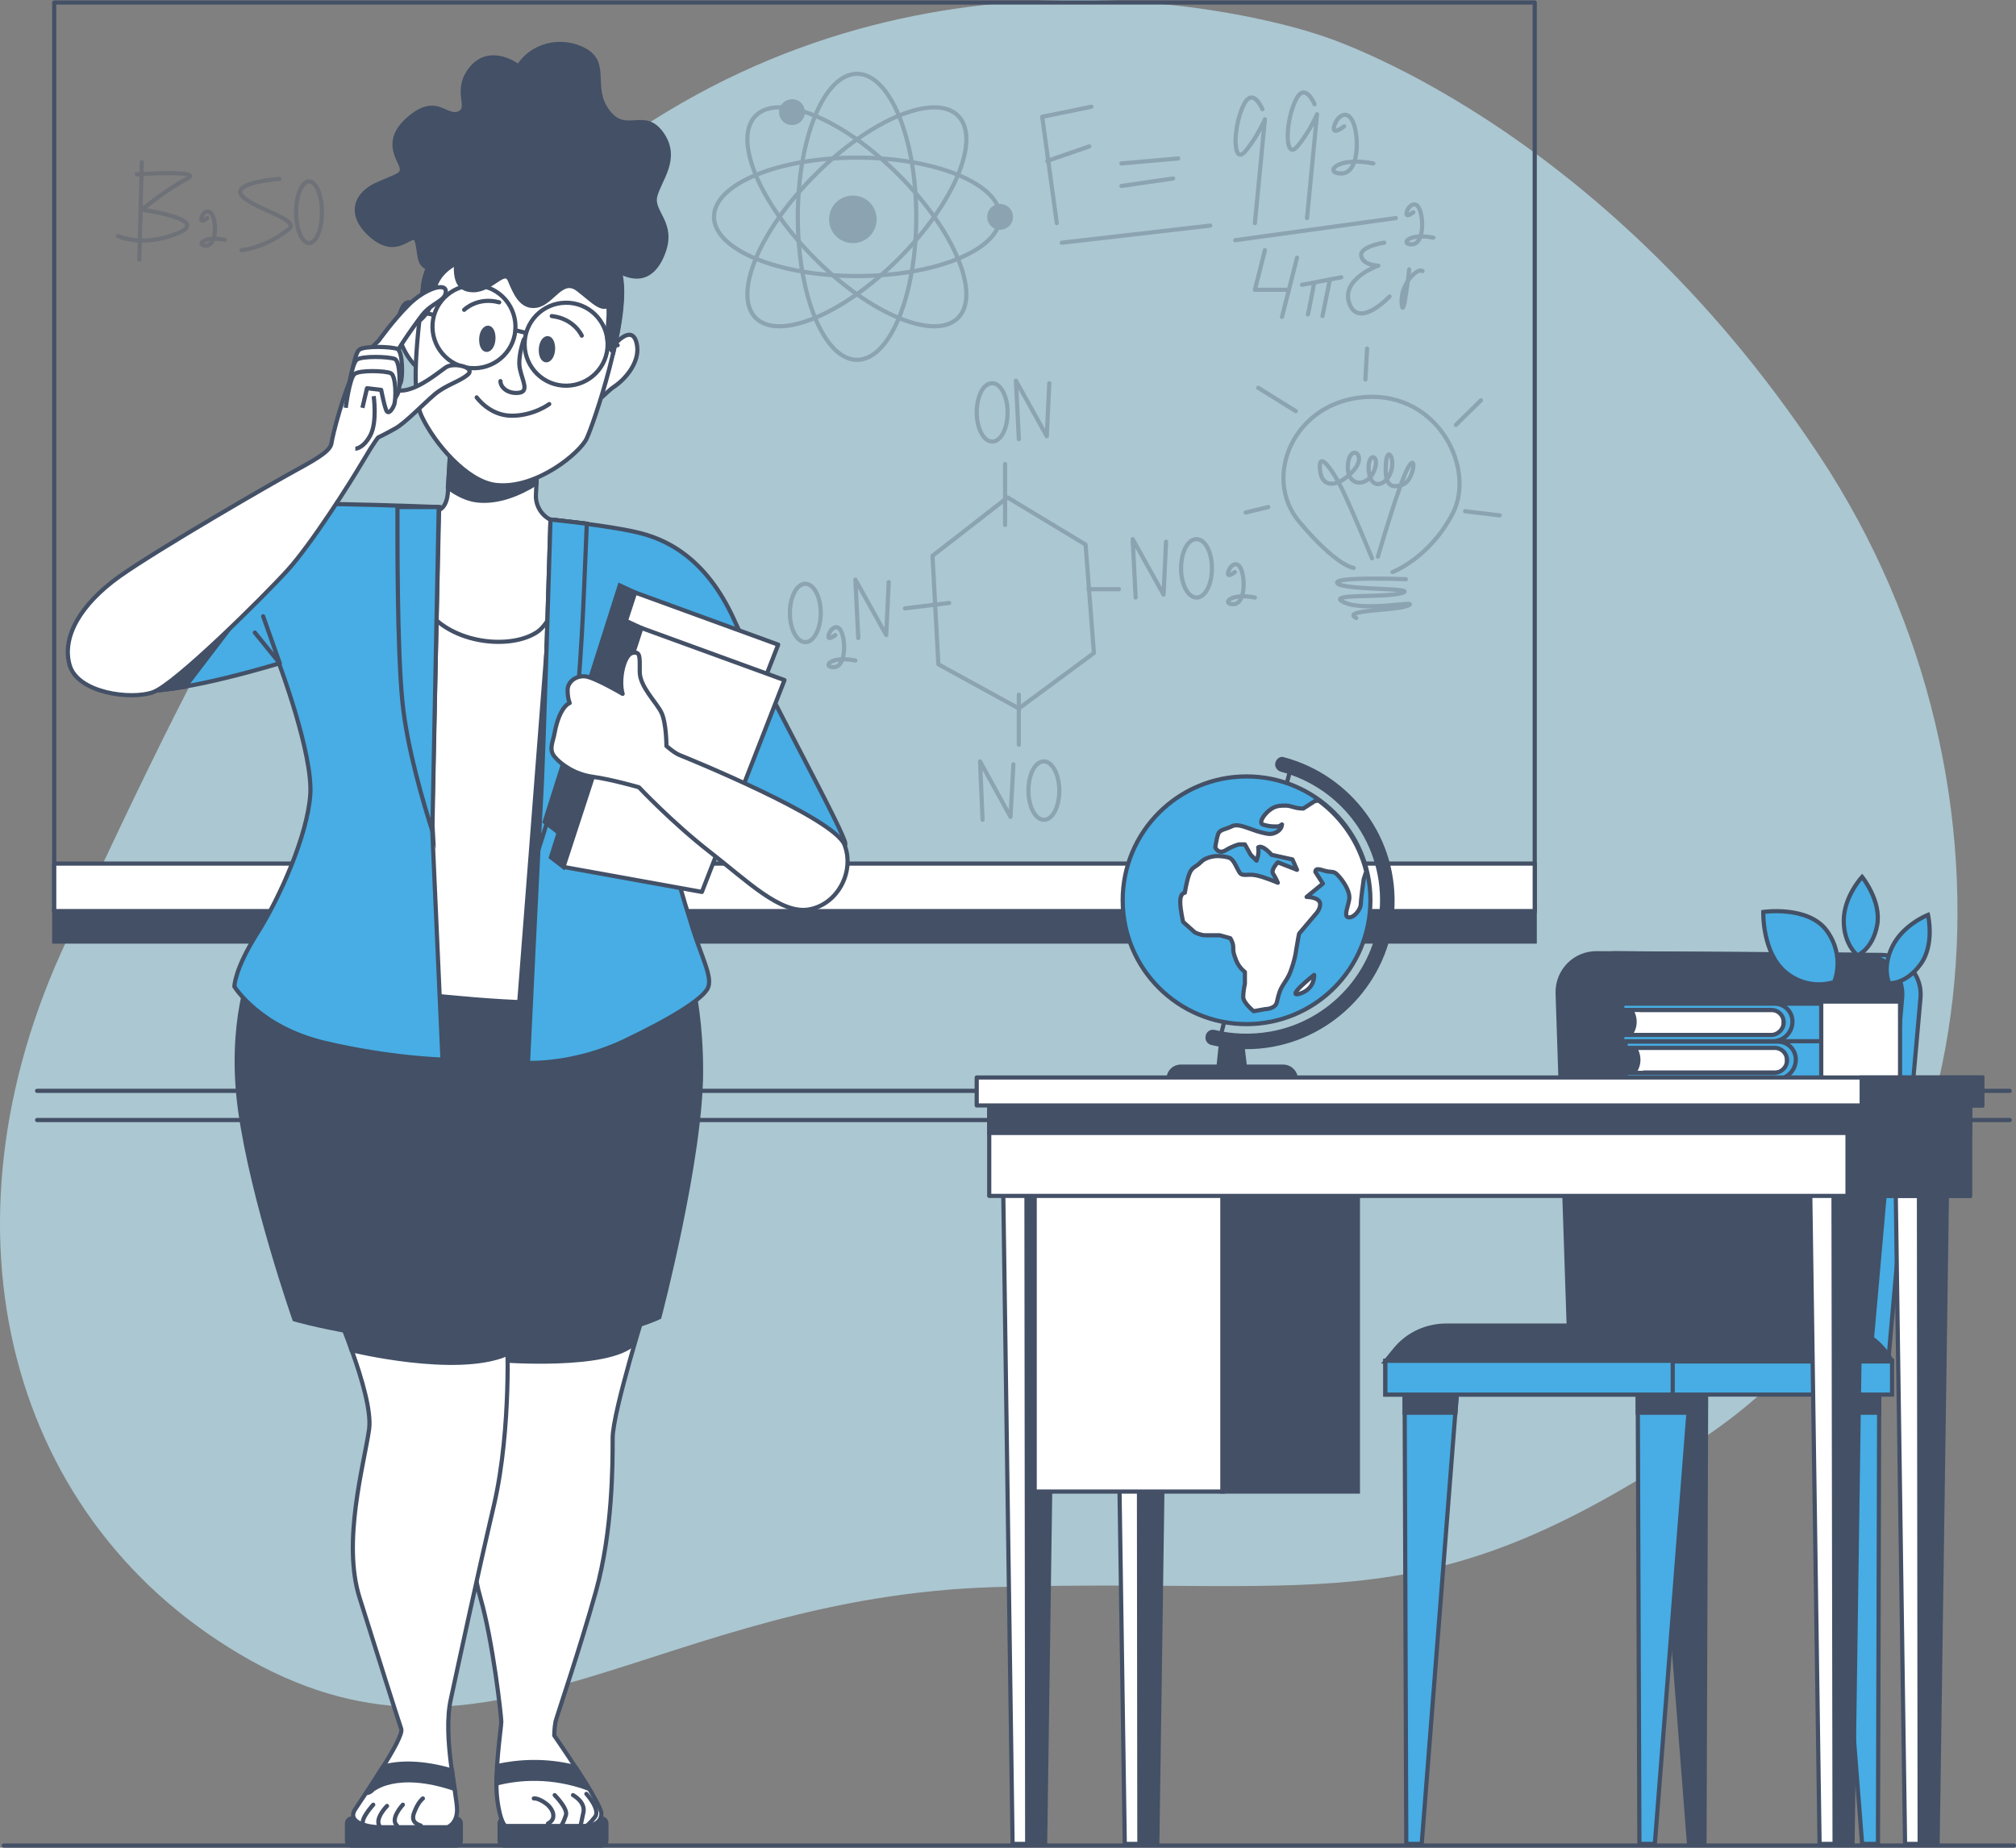 <?xml version="1.0" encoding="UTF-8"?>
<!-- Generator: Adobe Illustrator 27.3.0, SVG Export Plug-In . SVG Version: 6.00 Build 0)  -->
<svg xmlns="http://www.w3.org/2000/svg" xmlns:xlink="http://www.w3.org/1999/xlink" version="1.1" x="0px" y="0px" width="483.4px" height="443.1px" viewBox="0 0 483.4 443.1" style="enable-background:new 0 0 483.4 443.1;" xml:space="preserve">
<rect x="0" y="0" width="483.4" height="443.1" fill="#808080" stroke="none"/>
<style type="text/css">
	.st0{opacity:0.7;}
	.st1{fill:#BDE5F4;}
	.st2{fill:none;stroke:#435066;stroke-linecap:round;stroke-linejoin:round;stroke-miterlimit:10;}
	.st3{fill:#FFFFFF;stroke:#435066;stroke-linejoin:round;stroke-miterlimit:10;}
	.st4{fill:#435066;stroke:#435066;stroke-miterlimit:10;}
	.st5{opacity:0.3;}
	.st6{fill:#47ADE4;stroke:#435066;stroke-miterlimit:10;}
	.st7{fill:none;stroke:#435066;stroke-miterlimit:10;}
</style>
<g id="Background_Simple">
</g>
<g id="Mountains">
</g>
<g id="House_2">
</g>
<g id="House_1">
</g>
<g id="Trees_1_">
</g>
<g id="Ground">
</g>
<g id="Clouds">
	<g>
		<g class="st0">
			<path class="st1" d="M316.7,8.5c0,0-77.4-27.5-153.4,16.3C87.4,68.6,49,155.6,16.1,225.3c-32.9,69.7-14,140.5,44,172.9     c58,32.3,97.4-15.3,178.8-17.6c81.4-2.3,103.2,9.3,170.8-36.6c67.5-46,79.7-154.5,26.5-234.8C382.9,28.7,316.7,8.5,316.7,8.5z"></path>
		</g>
		<g>
			<line class="st2" x1="8.9" y1="261.6" x2="481.9" y2="261.6"></line>
			<line class="st2" x1="8.9" y1="268.6" x2="481.9" y2="268.6"></line>
		</g>
		<g>
			<rect x="13" y="0.6" class="st2" width="355" height="218"></rect>
			<rect x="13" y="207.1" class="st3" width="355" height="11.5"></rect>
			<rect x="13" y="218.5" class="st4" width="355" height="7.3"></rect>
			<g class="st5">
				<path class="st2" d="M324.6,136.2c0,0-4-0.3-13-11c-9.1-10.7-1.4-29,16-30c17.4-1,26.3,17.3,20.7,28c-5.6,10.7-14.4,14-14.4,14"></path>
				<path class="st2" d="M337.1,138.9c0,0-17.9-0.7-16.4,1c1.6,1.7,19.6,1,15.5,2.3c-4.1,1.3-19,0-13.8,2.3c5.2,2.3,18-0.7,15.3,0.7      c-2.7,1.3-16.4,1-12.5,3"></path>
				<path class="st2" d="M329,133.9c0,0-5.6-13.6-7.7-17.6c-2.1-4-5.2-8.3-4.8-3.7c0.4,4.7,4.4,4.3,8,0.3c3.6-4-1-6.7-1.3-1.3      c-0.3,5.3,4.7,5.3,6.3,1.3c1.6-4-1.7-4.7-1.3,0c0.4,4.7,4.1,3.7,5.3,0.3c1.2-3.3-1-6.7-1.2-1.7c-0.3,5,1.3,5.7,4.1,4.7      c2.7-1,3.4-8,1.2-4c-2.2,4-7.2,21.3-7.2,21.3"></path>
				<line class="st2" x1="327.8" y1="83.6" x2="327.4" y2="91"></line>
				<line class="st2" x1="301.7" y1="93" x2="310.7" y2="98.6"></line>
				<line class="st2" x1="298.7" y1="122.9" x2="304.1" y2="121.6"></line>
				<line class="st2" x1="349.1" y1="101.9" x2="355.1" y2="96"></line>
				<line class="st2" x1="351.3" y1="122.6" x2="359.6" y2="123.6"></line>
			</g>
			<g class="st5">
				<polyline class="st2" points="253.4,53.5 249.9,28 261.7,25.6     "></polyline>
				<line class="st2" x1="251.1" y1="38.6" x2="261.2" y2="35.1"></line>
				<line class="st2" x1="268.9" y1="39.2" x2="282.5" y2="38"></line>
				<line class="st2" x1="268.9" y1="44.6" x2="281.3" y2="42.8"></line>
				<line class="st2" x1="254.6" y1="58.2" x2="290.2" y2="54.1"></line>
				<path class="st2" d="M302.7,26.2c0,0-2.4-5.9-4.7-0.6c-2.4,5.3-2.4,14.2,0.6,10.7c3-3.6,4.7-7.7,4.7-7.7l-2.4,24.9"></path>
				<path class="st2" d="M315.2,25c0,0-2.4-5.9-4.7-0.6c-2.4,5.3-2.4,14.2,0.6,10.7c3-3.6,4.7-7.7,4.7-7.7l-2.4,24.9"></path>
				<path class="st2" d="M322.3,30.3c0,0-3,2.4-2.4,0c0.6-2.4,3.3-4.5,4.7-0.6c1.3,3.7,1.2,11.9-3,11.9s-1.2-4.2,7.7-2.4"></path>
				<path class="st2" d="M338.9,50.9c0,0-2,1.6-1.6,0c0.4-1.6,2.3-3.1,3.2-0.4c0.9,2.5,0.8,8.1-2,8.1c-2.8,0-0.8-2.8,5.2-1.6"></path>
				<line class="st2" x1="296.2" y1="57.6" x2="334.7" y2="52.3"></line>
				<polyline class="st2" points="303.3,60 300.9,69.5 308.6,69.5     "></polyline>
				<line class="st2" x1="311" y1="61.8" x2="307.4" y2="76"></line>
				<line class="st2" x1="312.2" y1="68.3" x2="321.6" y2="66.5"></line>
				<path class="st2" d="M313.6,75.4c0.2-0.5,1.5-7.5,1.5-7.5"></path>
				<line class="st2" x1="318.9" y1="67" x2="317.1" y2="75.8"></line>
				<path class="st2" d="M331.9,58.2c0,0-6,0.9-5.5,3.2c0.5,2.3,4.1,2.3,4.1,2.3s-9.2,3.2-6.9,9.2c2.3,6,9.6-1.8,9.6-1.8"></path>
				<path class="st2" d="M337.9,64.6c0,0-1.4,12.8-1.8,8.2s3.7-8.7,5-7.8"></path>
			</g>
			<g class="st5">
				<polygon class="st2" points="241.6,119.3 223.6,133.3 225,159.3 244.3,169.9 262.3,156.6 260.3,130.6     "></polygon>
				<line class="st2" x1="241" y1="111.3" x2="241" y2="125.9"></line>
				<line class="st2" x1="261" y1="141.3" x2="268.3" y2="141.3"></line>
				<line class="st2" x1="217" y1="145.9" x2="227.6" y2="144.6"></line>
				<line class="st2" x1="244.3" y1="166.6" x2="244.3" y2="178.6"></line>
				<path class="st2" d="M241.6,98.9c0,3.9-1.6,7-3.7,7c-2,0-3.7-3.1-3.7-7s1.6-7,3.7-7C240,91.9,241.6,95.1,241.6,98.9z"></path>
				<ellipse class="st2" cx="193.1" cy="147" rx="3.7" ry="7"></ellipse>
				<path class="st2" d="M290.6,136.3c0,3.9-1.6,7-3.7,7c-2,0-3.7-3.1-3.7-7c0-3.9,1.6-7,3.7-7C289,129.3,290.6,132.4,290.6,136.3z"></path>
				<polyline class="st2" points="244.3,105.3 243.6,91.3 251,104.6 251.6,91.9     "></polyline>
				<polyline class="st2" points="205.8,153 205.1,139 212.5,152.3 213.1,139.6     "></polyline>
				<polyline class="st2" points="272.3,143.3 271.6,129.3 279,142.6 279.6,129.9     "></polyline>
				<path class="st2" d="M254,189.6c0,3.9-1.6,7-3.7,7c-2,0-3.7-3.1-3.7-7s1.6-7,3.7-7C252.3,182.6,254,185.7,254,189.6z"></path>
				<polyline class="st2" points="235.6,196.6 235,182.6 242.3,195.9 243,183.3     "></polyline>
				<path class="st2" d="M296.1,137.2c0,0-2,1.6-1.6,0c0.4-1.6,2.3-3.1,3.2-0.4c0.9,2.5,0.8,8.1-2,8.1c-2.8,0-0.8-2.8,5.2-1.6"></path>
				<path class="st2" d="M200.3,152.3c0,0-2,1.6-1.6,0c0.4-1.6,2.3-3.1,3.2-0.4c0.9,2.5,0.8,8.1-2,8.1c-2.8,0-0.8-2.8,5.2-1.6"></path>
			</g>
			<g class="st5">
				<line class="st2" x1="34" y1="38.9" x2="33.4" y2="62.3"></line>
				<path class="st2" d="M32.8,41.8c0,0,16.5-1.1,12,1.1C40.2,45.2,34,50.3,34,50.3S51,52.6,42.5,56s-14.2,0.6-14.2,0.6"></path>
				<path class="st2" d="M49.7,52.3c0,0-1.7,1.4-1.4,0c0.3-1.4,1.9-2.6,2.8-0.3c0.8,2.2,0.7,6.9-1.7,6.9c-2.4,0-0.7-2.4,4.5-1.4"></path>
				<path class="st2" d="M67,42.9c0,0-11.4,0.8-9.1,3.9c2.3,3.1,14.2,5.8,11.4,8.1C63.4,59.6,57.9,60,57.9,60"></path>
				<path class="st2" d="M77.2,50.9c0,4.1-1.4,7.4-3.1,7.4c-1.7,0-3.1-3.3-3.1-7.4c0-4.1,1.4-7.4,3.1-7.4      C75.8,43.5,77.2,46.8,77.2,50.9z"></path>
			</g>
			<g class="st5">
				<g>
					<ellipse class="st2" cx="205.5" cy="52" rx="14.2" ry="34.3"></ellipse>
					<ellipse class="st2" cx="205.5" cy="52" rx="34.3" ry="14.2"></ellipse>
					
						<ellipse transform="matrix(0.707 -0.707 0.707 0.707 23.407 160.521)" class="st2" cx="205.5" cy="52" rx="34.3" ry="14.2"></ellipse>
					
						<ellipse transform="matrix(0.707 -0.707 0.707 0.707 23.407 160.52)" class="st2" cx="205.5" cy="52" rx="14.2" ry="34.3"></ellipse>
				</g>
				<path class="st4" d="M209.7,52.6c0,2.9-2.3,5.2-5.2,5.2c-2.9,0-5.2-2.3-5.2-5.2s2.3-5.2,5.2-5.2      C207.4,47.4,209.7,49.7,209.7,52.6z"></path>
				<path class="st4" d="M192.5,26.9c0,1.5-1.2,2.6-2.6,2.6c-1.5,0-2.6-1.2-2.6-2.6c0-1.5,1.2-2.6,2.6-2.6      C191.3,24.2,192.5,25.4,192.5,26.9z"></path>
				<path class="st4" d="M242.4,52c0,1.5-1.2,2.6-2.6,2.6c-1.5,0-2.6-1.2-2.6-2.6c0-1.5,1.2-2.6,2.6-2.6      C241.2,49.4,242.4,50.5,242.4,52z"></path>
			</g>
		</g>
		<g>
			<polygon class="st4" points="409.1,333.2 408.7,442.2 405,442.2 396.5,333.2    "></polygon>
			<g>
				<g>
					<polygon class="st6" points="450.6,333.2 450.3,442.2 446.5,442.2 438,333.2      "></polygon>
					<polygon class="st4" points="450.6,338.8 438.5,338.8 438,333.2 450.6,333.2      "></polygon>
				</g>
				<g>
					<polygon class="st6" points="392.7,333.2 393.1,442.2 396.8,442.2 405.3,333.2      "></polygon>
					<polygon class="st4" points="404.9,338.8 392.7,338.8 392.7,333.2 405.3,333.2      "></polygon>
				</g>
				<g>
					<polygon class="st6" points="336.8,333.2 337.2,442.2 340.9,442.2 349.4,333.2      "></polygon>
					<polygon class="st4" points="349,338.8 336.8,338.8 336.8,333.2 349.4,333.2      "></polygon>
				</g>
				<path class="st6" d="M460.5,239.3l-7.9,89.1h-71.7l-3-90.1c-0.2-5.4,4.1-9.8,9.5-9.7l63.8,0.4      C456.7,229.1,461,233.8,460.5,239.3z"></path>
				<path class="st4" d="M456.1,239.3l-7.9,89.1h-71.7l-3-90.1c-0.2-5.4,4.1-9.8,9.5-9.7l63.8,0.4      C452.3,229.1,456.6,233.8,456.1,239.3z"></path>
				<g>
					<g>
						
							<rect x="332.2" y="326.4" transform="matrix(-1 -1.224647e-16 1.224647e-16 -1 785.885 660.841)" class="st6" width="121.5" height="8.1"></rect>
						<path class="st4" d="M453.7,326.4l-1-1.5c-3-4.4-7.9-7-13.2-7h-92.7c-4.8,0-9.3,2.1-12.3,5.8l-2.3,2.8H453.7z"></path>
					</g>
					
						<rect x="332.2" y="326.4" transform="matrix(-1 -1.224647e-16 1.224647e-16 -1 733.288 660.841)" class="st6" width="68.9" height="8.1"></rect>
				</g>
			</g>
		</g>
		<g>
			<g>
				<path class="st3" d="M391.7,250.9c0,0,2.6,3,0,6.5h36.9l1.4-3.6l-1.8-3.2L391.7,250.9z"></path>
				<path class="st6" d="M428.5,257.2v-6h-34v-1.5h48.6c2.5,0,4.5,2,4.5,4.5s-2,4.5-4.5,4.5h-48.6v-1.5H428.5z"></path>
				<path class="st6" d="M428.5,254.3L428.5,254.3c0-1.7-1.3-3-3-3h-35.7v-1.5h36.5c2.4,0,4.3,1.9,4.3,4.3l0,0      c0,2.6-2.1,4.7-4.7,4.7h-36.1v-1.5h35.7C427.2,257.2,428.5,255.9,428.5,254.3z"></path>
			</g>
			<g>
				<path class="st3" d="M390.8,241.8c0,0,2.6,3,0,6.5h36.9l1.4-3.6l-1.8-3.2L390.8,241.8z"></path>
				<path class="st6" d="M427.7,248.2v-6h-34v-1.5h48.6c2.5,0,4.5,2,4.5,4.5c0,2.5-2,4.5-4.5,4.5h-48.6v-1.5H427.7z"></path>
				<path class="st6" d="M427.7,245.2L427.7,245.2c0-1.7-1.3-3-3-3H389v-1.5h36.5c2.4,0,4.3,1.9,4.3,4.3l0,0c0,2.6-2.1,4.7-4.7,4.7      H389v-1.5h35.7C426.3,248.2,427.7,246.8,427.7,245.2z"></path>
			</g>
		</g>
		<g>
			<g>
				<line class="st2" x1="447.2" y1="245.7" x2="445.4" y2="228.6"></line>
				<path class="st6" d="M445.4,229.1c0,0-3.3-2.5-3.3-8.3c0-5.8,4.4-10.5,4.4-10.5s4.7,5.8,3.6,11.6S445.4,229.1,445.4,229.1z"></path>
			</g>
			<g>
				<path class="st2" d="M448.9,244.4c0,0,2.5-6.5,5.8-11.8"></path>
				<path class="st6" d="M453,235.8c0,0-1.8-3.7,0.8-8.9s8.5-7.5,8.5-7.5s1.7,7.3-1.9,12C456.9,236.1,453,235.8,453,235.8z"></path>
			</g>
			<g>
				<path class="st2" d="M444.3,246c0,0-1.5-5.1-4-9.4c-2.5-4.4-2.5-4.4-2.5-4.4"></path>
				<path class="st6" d="M439.8,235.5c0,0-6.1,2.3-11.7-2.4c-5.6-4.7-5.3-14.4-5.3-14.4s10.9-1.6,15.3,4.6      C442.5,229.5,439.8,235.5,439.8,235.5z"></path>
			</g>
			<rect x="436.7" y="240.2" class="st3" width="18.9" height="18.5"></rect>
		</g>
		<g>
			<g>
				<line class="st7" x1="292.6" y1="248.7" x2="309.5" y2="184.2"></line>
				<path class="st4" d="M306.3,183L306.3,183c-0.2,0.7,0.3,1.4,1,1.6c14.7,3.9,25.3,17.8,24,33.9c-1.1,14.7-12.2,26.9-26.7,29.4      c-4.7,0.8-9.2,0.6-13.4-0.4c-0.7-0.2-1.4,0.2-1.6,0.9l0,0.1c-0.2,0.7,0.2,1.4,0.9,1.6c4.1,1,8.5,1.3,13,0.7      c16.3-2.2,29.1-15.7,30.3-32.1c1.3-17.4-10.2-32.4-26-36.6C307.2,181.8,306.5,182.3,306.3,183z"></path>
			</g>
			<circle class="st6" cx="298.9" cy="215.9" r="29.7"></circle>
			<polygon class="st4" points="298.6,256.6 292.1,256.6 292.8,249.9 297.8,249.9    "></polygon>
			<path class="st4" d="M310.7,258.7h-30.5l0,0c0-1.6,1.3-2.9,2.9-2.9h24.8C309.4,255.9,310.7,257.2,310.7,258.7L310.7,258.7z"></path>
			<path class="st3" d="M317.2,208.7c2.1,0.7,2.5,0,3.5,1.1c1.1,1.1,3.2,3.9,2.8,6c-0.4,2.1-1.4,4.2,0,4.2c1.4,0,2.8-2.1,2.8-3.2     s0.7-6,0.7-6l0.6-1.8c-1.7-6.9-5.8-12.9-11.4-17l-0.9,0.1l-2.8,1.8c-2.1,0-2.8-0.7-4.2-0.7c-1.4,0-2.5,0-3.9,1.1     c-1.4,1.1-2.8,3.2-1.4,3.5c1.4,0.4,2.1,0.4,3.2,0.4c1.1,0,1.4-1.1,1.1,0s-1.8,1.8-2.8,1.8s-3.2-0.7-3.2-0.7     c-3.2-1.1-4.6-1.8-6-1.1c-1.4,0.7-2.8,0.7-3.2,1.8c-0.4,1.1-0.7,3.2-0.7,3.2s0.7,1.8,2.5,0.7c1.8-1.1,3.2-1.4,3.2-1.4h1.4     l1.4,2.5l1.4,1.4c0.7-1.8,0.4-3.2,0.4-3.2c1.1-0.7,3.2,1.8,3.2,1.8l1.8,0.4l3.2,0.7l1.1,2.5l-4.6-1.8c0,0-1.8,1.8-1.1,2.8     c0.7,1.1,1.1,2.1,1.1,2.1s-3.2-1.4-5.3-1.8c-2.1-0.4-3.2,0.4-3.9-0.7c-0.7-1.1-1.4-3.2-2.5-3.5c-1.1-0.4-2.8-0.4-2.8-0.4     s-2.5,0-3.9,1.4c-1.4,1.4-2.1,1.1-2.8,2.8c-0.7,1.8-1.1,4.6-1.1,4.6s-1.1,0-1.1,2.1c0,2.1,0.7,4.9,0.7,4.9l2.8,2.5     c0,0,1.4,0.7,2.5,0.7c1.1,0,3.5,0,3.5,0l2.5,0.7c0,0,0.7,1.1,0.7,2.1c0,1.1,0,1.4,0.7,3.2c0.7,1.8,2.1,2.8,2.1,2.8v2.8     c0,0-0.4,1.8-0.4,3.2s2.5,3.4,2.5,3.4l2.8-0.5c0,0,2.5,0,2.8-1.8c0.4-1.8,0.7-2.8,1.4-3.9c0.7-1.1,1.4-2.1,1.8-3.2     c0,0,1.1-2.8,1.4-5.3c0.4-2.5,0.7-3.9,0.7-3.9l3.9-4.6c0,0,1.4-1.4,1.1-2.8c-0.4-1.4-3.2-1.4-3.2-1.4l3.9-3.2l-1.8-2.8     C315.5,209,315.1,208,317.2,208.7z"></path>
			<path class="st3" d="M315.1,233.8c0,0-7.1,5.6-3.4,4.5C315.4,237.1,315.1,233.8,315.1,233.8z"></path>
		</g>
		<g>
			<polygon class="st3" points="247.1,442.2 242.8,442.2 240.2,260.6 247.3,260.6    "></polygon>
			<polygon class="st4" points="250.6,442.2 246.3,442.2 246.1,260.6 253.2,260.6    "></polygon>
			<polygon class="st3" points="273.9,442.2 269.7,442.2 267,260.6 274.2,260.6    "></polygon>
			<polygon class="st4" points="277.5,442.2 273.2,442.2 273,260.6 280.1,260.6    "></polygon>
			<rect x="248.1" y="286.2" class="st3" width="45.5" height="71.5"></rect>
			<rect x="293.1" y="286.2" class="st4" width="32.5" height="71.5"></rect>
			<polygon class="st3" points="440.6,442.2 436.3,442.2 433.7,260.6 440.9,260.6    "></polygon>
			<polygon class="st4" points="444.2,442.2 439.9,442.2 439.6,260.6 446.8,260.6    "></polygon>
			<polygon class="st3" points="461.1,442.2 456.8,442.2 454.2,260.6 461.3,260.6    "></polygon>
			<polygon class="st4" points="464.6,442.2 460.3,442.2 460.1,260.6 467.2,260.6    "></polygon>
			<rect x="237.2" y="260.6" class="st3" width="235.2" height="26.2"></rect>
			<rect x="443" y="260.6" class="st4" width="29.3" height="26.2"></rect>
			<rect x="237.2" y="260.6" class="st4" width="235.2" height="11.1"></rect>
			<rect x="234.2" y="258.4" class="st3" width="241.1" height="6.7"></rect>
			<rect x="446.4" y="258.4" class="st4" width="28.9" height="6.7"></rect>
		</g>
		<g>
			<g>
				<path class="st4" d="M144.2,442.6H121c-0.7,0-1.2-0.5-1.2-1.2v-4.1c0-0.7,0.5-1.2,1.2-1.2h23.2c0.7,0,1.2,0.5,1.2,1.2v4.1      C145.4,442.1,144.9,442.6,144.2,442.6z"></path>
				<path class="st3" d="M155.2,312.2c0,0-8.3,26.3-8.3,32.7c0,6.3,0,22.3-4,36.7c-4,14.3-9.3,29.7-9.7,31.3      c-0.3,1.7-0.3,3.3-0.3,3.3s11.3,16.3,11.3,18.7c0,2.3-2.3,3-3.7,3c-1.3,0-19.3,0-19.3,0s-1.3-0.7-2-6.7c-0.7-6,1-17,1-18.3      c0-1.3-2-19.3-5-29.7c-3-10.3-3-27.7-2.7-32c0.3-4.3,2-11.3,2-13.7c0-2.3,0-18,0-18L155.2,312.2z"></path>
				<path class="st2" d="M133,430.5c0,0,3.2,3.2,2.7,4.8c-0.5,1.6-1.1,2.5-1.1,2.5"></path>
				<path class="st2" d="M137.4,430.5c0,0,3,1.6,2.5,4.1c-0.5,2.5-0.7,3.2-0.7,3.2"></path>
				<path class="st2" d="M140.6,430.2c0,0,3.4,3.7,2.1,5.5c-1.4,1.8-2.1,2.2-2.1,2.2"></path>
				<path class="st4" d="M119.7,326.2c0,0,26.3,2.1,32.4-4.1l1.4-5.5l-35.8,3.7L119.7,326.2z"></path>
				<path class="st2" d="M128,431.3c0,0,1-0.2,2.9,1.2c1.9,1.4,2.6,3.8,0.5,4.8"></path>
				<path class="st4" d="M141.3,429c-1-1.7-2.2-3.5-3.3-5.2c-7.4-1.9-14-1.3-18.7-0.3c-0.1,1.4-0.2,2.8-0.2,4.2      C124.2,426.4,132.2,425.6,141.3,429z"></path>
			</g>
			<g>
				<path class="st4" d="M109.3,442.6H84.4c-0.7,0-1.2-0.5-1.2-1.2v-4.1c0-0.7,0.5-1.2,1.2-1.2h24.9c0.7,0,1.2,0.5,1.2,1.2v4.1      C110.5,442.1,109.9,442.6,109.3,442.6z"></path>
				<path class="st3" d="M79.3,311.3c0,0,10.4,23,9.2,31.5c-1.2,8.4-6.5,26.9-2.3,40.3c4.2,13.4,9.2,29.2,10,31.5      C97,416.8,87,431,85.1,434c-1.9,3.1,3.1,4.2,6.1,4.2c3.1,0,16.1,0,16.1,0s2.3-0.8,2.3-4.2c0-3.5-3.5-17.6-1.5-26.5      c1.9-8.8,6.1-28.4,10.4-46.8c4.2-18.4,3.1-40.7,3.1-40.7L79.3,311.3z"></path>
				<path class="st2" d="M89.5,432.8c0,0-3.4,3.7-2.3,4.8"></path>
				<path class="st2" d="M92.8,433.1c0,0-3,3-1.8,4.8"></path>
				<path class="st2" d="M96.6,432.8c0,0-3.2,3.4-1.4,5"></path>
				<path class="st4" d="M84.3,323.8c0,0,24.9,6.1,37.1,1l0.1-4.7l-39-2.1L84.3,323.8z"></path>
				<path class="st2" d="M101.4,431.3c0,0-1,0.7-1.9,2.9c-1,2.2-0.2,3.1,1.4,3.6"></path>
				<path class="st4" d="M109,429c-0.2-1.3-0.4-2.8-0.6-4.4c-7.6-2.2-13-1.9-16.6-0.9c-1.4,2.2-2.8,4.4-4,6.3c0.5,0,1-0.2,1.4-0.6      C89.2,429.3,94.8,424.2,109,429z"></path>
			</g>
			<g>
				<path class="st4" d="M60.6,231.4c0,0-6,13.5-3,35s13,50,13,50s20.5,6,47.5,6s40-6.5,40-6.5s10-38,10-59s-5.5-33-5.5-33      s-48,10.5-92.5-4.5L60.6,231.4z"></path>
				<line class="st2" x1="123.3" y1="294.5" x2="125" y2="296.9"></line>
				<line class="st2" x1="101.8" y1="263.6" x2="121.3" y2="291.6"></line>
				<line class="st2" x1="118.6" y1="278.9" x2="129.9" y2="293.9"></line>
				<path class="st2" d="M86.2,319.9c0,0,29.7,6.1,66.1-1.2"></path>
			</g>
			<g>
				<path class="st3" d="M109.1,123.4l-22.5-1.5c0,0,5.5,36.5-2.5,59s-14,38.5-14,38.5l-5.5,10.5c0,0,17.5,6.5,36,8.5s35.5,3,44.5,1      s18-5.5,18-5.5s-17-43.5-17-67s-5.4-41.3-5.4-41.3l-8.7-1L109.1,123.4z"></path>
				<polygon class="st4" points="131.5,150.2 124.5,240.4 130.6,241.2     "></polygon>
			</g>
			<g>
				<path class="st3" d="M107.6,98.1c1.1,1.7-0.1,16.8-0.2,19.9c-0.2,3-1.5,5.3-4.8,4.4c-7-2-5.5,2.8-5.5,2.8s-1,11,4.5,20      s20.2,10.8,27,6.5c6.8-4.2,7.8-24.9,7.8-24.9l-4.3-2.1c-2.3-1.1-3.7-3.5-3.6-6l0.6-12C129.1,106.6,114.3,108.6,107.6,98.1z"></path>
				<path class="st4" d="M129.1,106.6c0,0-14.7,2-21.5-8.5c1,1.5,0.1,14.3-0.2,18.8c2.3,1.7,4.6,2.8,6.9,3.1      c5,0.6,10.2-1.5,14.3-4.1L129.1,106.6z"></path>
			</g>
			<g>
				<path class="st6" d="M105.3,121.6c0,0-12.5-0.5-23.8-0.7s-16.8,0.8-21,3s-32,28-33.8,32.2s-3.5,9.3,7.2,9.6s33-6.6,33-6.6      s8.2,21.8,7.5,31.5s-7.2,24.5-12.7,33.2s-5.5,12.8-5.5,12.8s6,9.8,21.7,13.5s28.2,4,28.2,4l-2.5-56.2L105.3,121.6z"></path>
				<polyline class="st2" points="63.1,147.8 67.1,159.1 61.1,151.7     "></polyline>
				<path class="st4" d="M57.6,147.4l-31.1,16.1c1.1,1.2,3.4,2.1,7.6,2.2c2.8,0.1,6.5-0.4,10.3-1L57.6,147.4z"></path>
				<path class="st6" d="M95.3,121.6c0,7.4-0.1,33.7,1.2,46.8c1.1,11,5.1,24.5,7.3,31.3l-0.1-1.8l1.5-76.3      C105.3,121.6,101.1,121.6,95.3,121.6z"></path>
			</g>
			<g>
				<path class="st6" d="M132,124.6c0,0-1.7,57.5-2.2,65.8s-3.2,64.5-3.2,64.5s11,0.5,23-5.2s18.5-10,20-12.5s-1.2-7.2-3.5-14.5      s-5.5-18.2-6.2-22s-0.2-13-0.2-13s12,11.8,15.5,10.8s27,5.8,27.5,4s-19.5-37.8-26.5-53.5s-17-19.9-23.7-21.4      C145.6,126,132,124.6,132,124.6z"></path>
				<path class="st6" d="M140.7,125.6c-4.7-0.6-8.7-1-8.7-1s-1.7,57.5-2.2,65.8c-0.1,2-0.4,7-0.7,13.4c2.2-6.8,7.4-23.3,9-34.4      C139.6,158.1,140.3,134.2,140.7,125.6z"></path>
			</g>
			<g>
				<g>
					<polygon class="st4" points="148.6,140.4 130.6,197.1 133.6,199.4 152.3,142.1      "></polygon>
					<polygon class="st3" points="152.3,142.1 186.6,154.6 166.8,205.4 133.6,199.4      "></polygon>
				</g>
				<g>
					<polygon class="st4" points="150.1,148.9 132.1,205.6 135.1,207.9 153.8,150.6      "></polygon>
					<polygon class="st3" points="153.8,150.6 188.1,163.1 168.3,213.9 135.1,207.9      "></polygon>
				</g>
				<path class="st3" d="M149.3,166.4c0,0-6.8-4-9-4.2s-4.2,1.3-4.2,3.3s0.5,3.1,0.5,3.1s-2.4,0.7-3.6,7.1c-0.4,2.3-1.5,4,0,5.8      s4.8,4.2,9.2,4.8s11,2.5,11,2.5s8,8.5,17,15.5s17,15,23.8,13.8s11-9,8.5-15.5s-38.2-21-39.5-21.5s-3.2-2.2-3.2-2.2s0-5.5-1.2-8      s-5.2-6.2-5.2-9.8s0.2-5-1.8-4.5S148.3,163.1,149.3,166.4z"></path>
			</g>
			<path class="st3" d="M101.7,77c0,0-3.2-8-5.5-2.7c-2.8,6.6,2.7,13.1,4.1,14C101.7,89.2,101.7,77,101.7,77z"></path>
			<g>
				<path class="st3" d="M147.3,82.7c0,0,4.1-5,5.3-0.6c1.2,4.4-2.5,8.7-5.3,10.6c-2.8,1.9-3.7,4.4-3.7,0.9S147.3,82.7,147.3,82.7z"></path>
				<path class="st4" d="M124,15.7c0,0-6.5-4.8-11,0.7c-4.4,5.5,0.2,9.5-3,10.8c-3.2,1.2-5.3-4.4-11.8,1.1      c-6.5,5.5-2.3,9.9-1.9,11.8c0.4,1.9-0.9,1.9-5.8,4.1c-4.9,2.1-7.6,7.2-1.1,12.6c6.5,5.3,9.7-2.3,10.6,1.2c0.9,3.5,0,6.5,4.4,6.4      c4.4-0.2,13.3-7.4,18.7-4.1c5.5,3.4,11.5,11.8,15.6,9.2c4.1-2.7,5.5-7.2,9-4.9c3.5,2.3,8.5,3.4,11.3-3.9      c2.8-7.2-2.8-9.7-1.9-13.6c0.9-3.9,5.8-9,1.6-15c-4.2-6-8.5,0.4-12.9-5.3s0.2-11.5-5.5-14.7c-5.7-3.2-13.1-1.4-16.3,4.4"></path>
				<path class="st3" d="M108.6,56.1c0,0-6.6,5.6-7.2,12.8c-0.6,7.2-3.4,24.3-0.3,30.9c3.1,6.6,10.9,15.7,17.8,16.5      c9.7,1.1,20.3-7.8,21.8-11.2c1.6-3.4,10-27.8,8.1-38.7C146.4,52.1,122.4,42.7,108.6,56.1z"></path>
				<path class="st4" d="M148.9,66.4c-2.5-14.4-26.5-23.7-40.2-10.3c0,0-6.6,5.6-7.2,12.8c-0.2,2-0.5,4.9-0.9,8      c0.9-0.7,3.1-2.9,3.4-6.5c0.4-4.4,4.1-9,18.2-11c14.1-1.9,22.1,8.5,23.3,12.2c1.2,3.7-0.5,8.7,0.4,11.1c0.3,0.9,0.8,1.5,1.2,1.7      C148.7,77.9,149.7,71,148.9,66.4z"></path>
				<path class="st4" d="M120.6,38.7c-0.2,0.1-0.3,0.3-0.4,0.5c-1.2,1.7-2.1,1.8-4,1.1c-4.2-1.4-7.8,0.5-7.6,4.1      c0.2,3.5,1.8,3-1.4,5.3c-3.2,2.3-5.8,3.9-4.1,8.1c1.8,4.2,6.2,1.9,6.2,4.9c0,3-0.2,6.9,4.2,6.9c4.4,0,7.4-5.3,8.7-2.5      c1.2,2.8,2.7,6.9,6.5,6.2s6-6.9,9.9-3.9c3.9,3,6,5.7,8.1,3.2s-0.2-6.2,2.7-7.8c2.8-1.6,5.5-2.3,3.9-7.6      c-1.6-5.3-3.9-2.7-5.7-6.7s-1.4-8.5-4.8-9.2c-3.4-0.7-4.9,1.6-8.1,1.2c-2.7-0.3-3.8-3.6-6.1-4.7      C126.3,36.8,122.5,36.8,120.6,38.7z"></path>
				<g>
					<path class="st2" d="M125.6,81.4c0,0-1.6,4.4-0.9,7.2c0.6,2.8,2.2,5.3-0.3,5.6c-2.5,0.3-4.4-1.2-4.4-2.8"></path>
					<path class="st2" d="M114.3,95.3c0,0,3.1,4.4,8.4,4.4c5.3,0,9-2.8,9-2.8"></path>
					<path class="st4" d="M118.3,81.4c-0.1,1.5-0.9,2.6-1.7,2.5c-0.8-0.1-1.3-1.3-1.2-2.8c0.1-1.5,0.9-2.6,1.7-2.5       C117.9,78.7,118.4,79.9,118.3,81.4z"></path>
					<path class="st4" d="M132.6,83.9c-0.1,1.5-0.9,2.6-1.7,2.5c-0.8-0.1-1.3-1.3-1.2-2.8c0.1-1.5,0.9-2.6,1.7-2.5       C132.2,81.2,132.7,82.5,132.6,83.9z"></path>
					<path class="st2" d="M123.6,78.2c0.1,5.5-4.3,10-9.8,10.1c-5.5,0.1-10-4.3-10.1-9.8s4.3-10,9.8-10.1       C119,68.3,123.5,72.7,123.6,78.2z"></path>
					<path class="st2" d="M145.7,82.4c0.1,5.5-4.3,10-9.8,10.1c-5.5,0.1-10-4.3-10.1-9.8c-0.1-5.5,4.3-10,9.8-10.1       C141.1,72.5,145.6,76.9,145.7,82.4z"></path>
					<line class="st2" x1="123.6" y1="79.2" x2="126" y2="79.8"></line>
					<line class="st2" x1="103.9" y1="75.5" x2="100.8" y2="74.8"></line>
					<line class="st2" x1="145.7" y1="82.4" x2="148.1" y2="82.8"></line>
					<path class="st2" d="M111.3,74.3c0,0,3.2-3.2,8.4-1.8"></path>
					<path class="st2" d="M139.5,80.5c0,0-1.8-4.1-7.2-4.7"></path>
				</g>
			</g>
			<g>
				<path class="st3" d="M90.8,81.7c0,0,3.4-4.8,7.2-8.6c3.8-3.8,8.9-5.5,8.9-3.2c0,2.3-3.4,2.7-5.7,5.7c-2.3,3-7.8,10.8-8,12.9      c-0.2,2.1,0,5.7,3.8,5.1c3.8-0.6,8-4.2,9.9-5.5c1.9-1.3,7.2,0,5.3,1.7c-1.9,1.7-5.3,2.5-8,4.8c-2.7,2.3-7.2,7-9.5,8.2      c-2.3,1.3-4,2.1-4,2.1s-0.8,0.8-3.8,5.9c-3,5.1-12.2,19.6-17.9,25.9c-5.7,6.3-27,27.4-32.3,29.3c-5.3,1.9-18.1,0.2-20-6.5      c-1.9-6.7,2.5-14.5,12-21.3c9.5-6.7,36.5-22.3,42.4-25.5c5.9-3.2,8.2-4.8,8.4-6.5c0.2-1.7,3-12.6,5.5-17.1      C87.4,84.7,90.8,81.7,90.8,81.7z"></path>
				<path class="st3" d="M83.9,92.4c0,0,1-7.5,2.2-8.5c1.2-1,7.8-0.8,9.2-0.2c1.3,0.7,1.3,6.7,0.8,8c-0.5,1.3-1.3,2.2-1.8,1.7      s-1.5-5.5-1.5-5.5l-3.5-0.5l-1.2,5"></path>
				<path class="st3" d="M83.3,94.8c0,0,1-7.5,2.2-8.5c1.2-1,7.8-0.8,9.2-0.2c1.3,0.7,1.3,6.7,0.8,8c-0.5,1.3-1.3,2.2-1.8,1.7      s-1.5-5.5-1.5-5.5l-3.5-0.5l-1.2,5"></path>
				<path class="st3" d="M82.9,97.8c0,0,0.9-7.1,2.1-8.1s7.4-0.8,8.7-0.2c1.3,0.6,1.3,6.3,0.8,7.6c-0.5,1.3-1.3,2.1-1.7,1.6      c-0.5-0.5-1.4-5.2-1.4-5.2L88,93.1l-1.1,4.7"></path>
				<path class="st3" d="M89.6,95c0,0,0.9,6.2-0.8,9.4c-1.7,3.2-3.6,3.2-3.6,3.2"></path>
			</g>
		</g>
		<line class="st2" x1="0.9" y1="442.6" x2="482.9" y2="442.6"></line>
	</g>
</g>
</svg>
